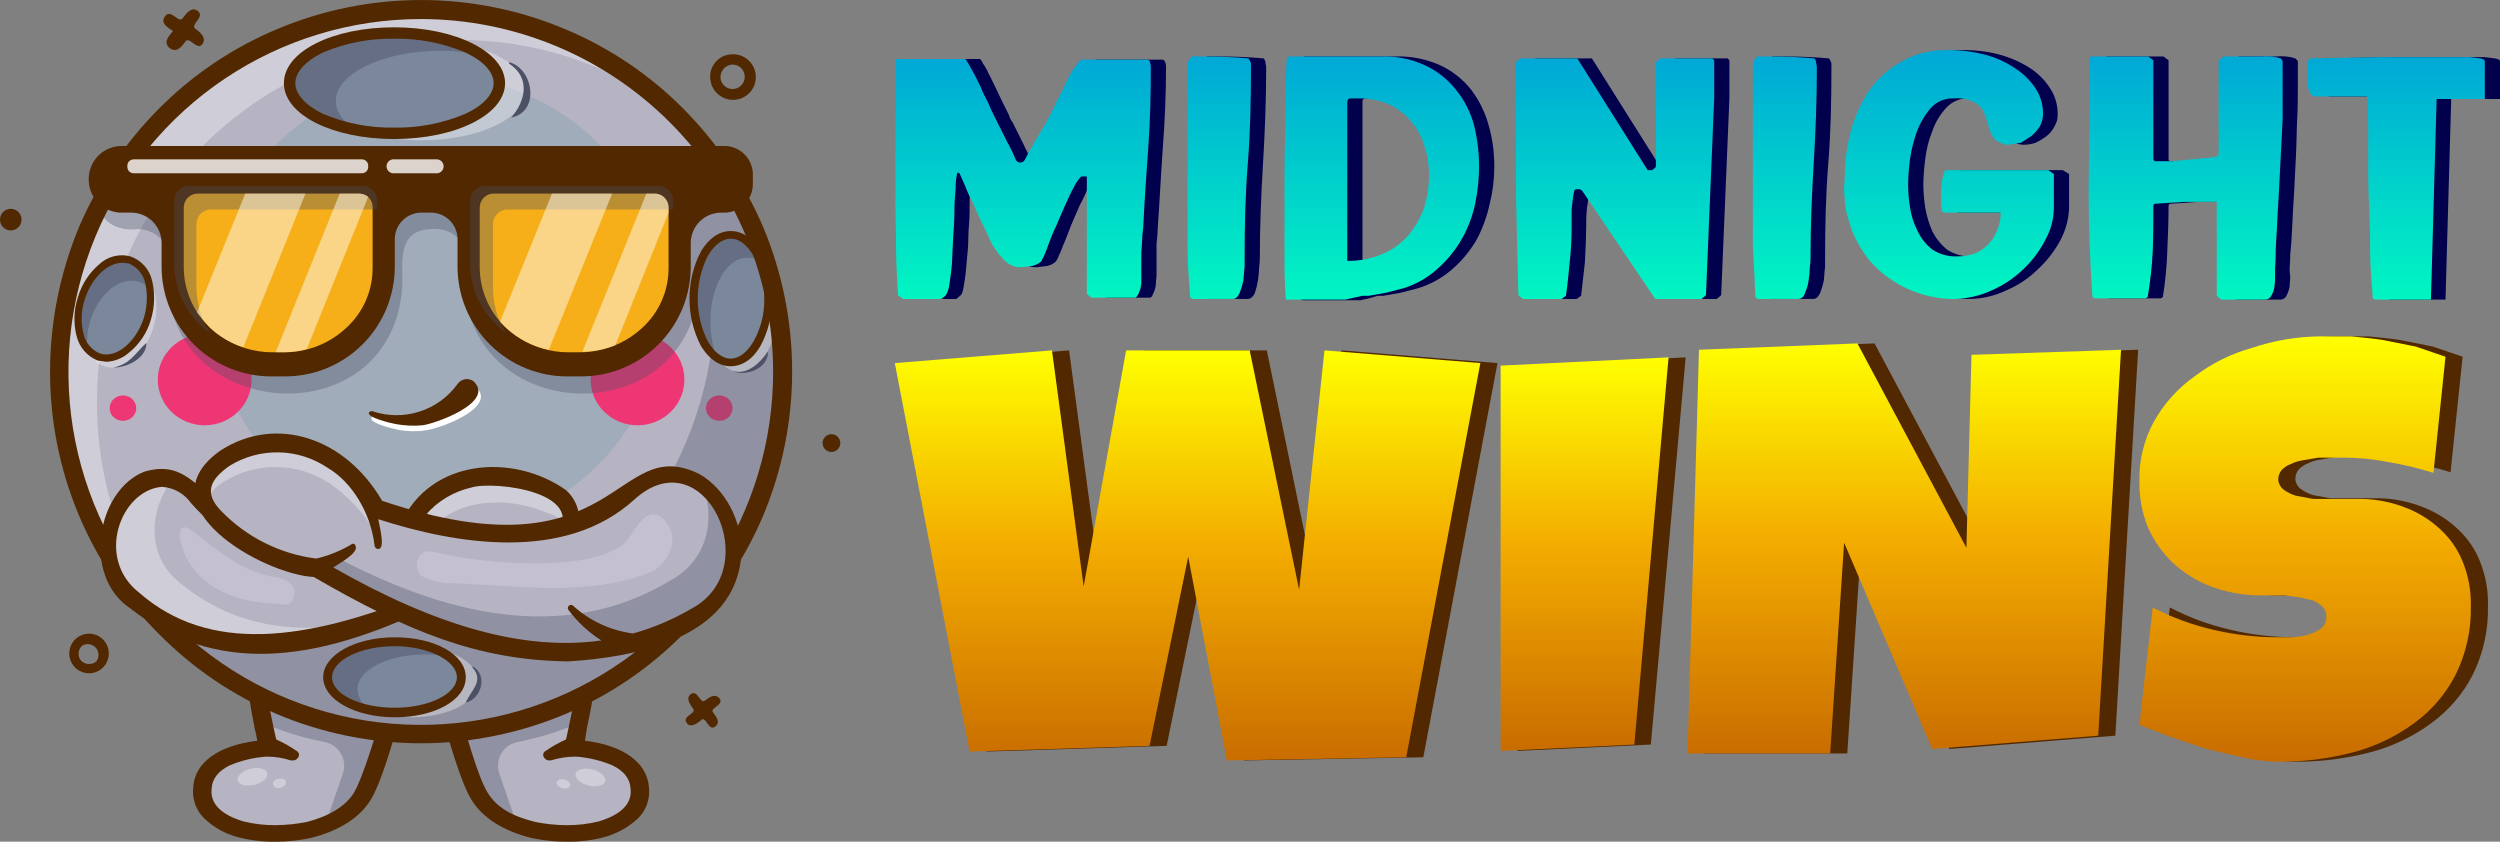 <svg width="799" height="269" viewBox="0 0 799 269" fill="none" xmlns="http://www.w3.org/2000/svg">
<rect x="0" y="0" width="799" height="269" fill="#808080" stroke="none"/>
<g clip-path="url(#clip0_725_4692)">
<path d="M227.043 25.563C226.752 23.707 227.206 21.811 228.307 20.29C229.408 18.769 231.065 17.747 232.917 17.448C234.352 17.176 235.835 17.341 237.174 17.923C238.514 18.505 239.649 19.476 240.431 20.711C241.213 21.946 241.607 23.388 241.562 24.85C241.517 26.311 241.034 27.726 240.177 28.91C239.32 30.094 238.128 30.993 236.755 31.491C235.382 31.989 233.891 32.062 232.476 31.701C231.061 31.34 229.787 30.562 228.818 29.468C227.849 28.373 227.231 27.013 227.043 25.563ZM237.98 23.94C237.907 23.431 237.732 22.942 237.467 22.502C237.201 22.061 236.851 21.678 236.435 21.376C236.02 21.074 235.549 20.857 235.049 20.74C234.549 20.623 234.031 20.607 233.525 20.694C232.522 20.891 231.631 21.461 231.03 22.288C230.429 23.116 230.163 24.141 230.284 25.157C230.445 26.179 231.005 27.095 231.841 27.704C232.676 28.313 233.719 28.564 234.74 28.403C235.76 28.241 236.675 27.68 237.283 26.843C237.891 26.006 238.141 24.962 237.98 23.94Z" fill="#512800"/>
<path d="M230.079 223.358C228.459 221.33 226.636 222.953 225.218 223.967C223.8 224.981 222.99 220.518 220.965 221.736C218.94 222.953 220.56 225.184 221.572 226.604C222.585 228.024 218.129 228.836 219.345 230.865C220.56 232.893 222.788 231.27 224.205 230.053C225.623 228.836 226.433 233.705 228.459 232.285C230.484 230.865 228.864 229.039 227.851 227.619C226.838 226.199 231.294 225.387 230.079 223.358Z" fill="#512800"/>
<path d="M265.726 144.438C267.292 144.438 268.562 143.166 268.562 141.598C268.562 140.029 267.292 138.758 265.726 138.758C264.16 138.758 262.891 140.029 262.891 141.598C262.891 143.166 264.16 144.438 265.726 144.438Z" fill="#512800"/>
<path d="M33.216 204.691C34.317 205.955 34.872 207.606 34.758 209.28C34.644 210.954 33.871 212.514 32.609 213.617C31.346 214.72 29.698 215.276 28.027 215.161C26.356 215.047 24.798 214.273 23.697 213.009C23.152 212.382 22.735 211.655 22.471 210.868C22.206 210.08 22.099 209.248 22.155 208.419C22.212 207.591 22.43 206.781 22.799 206.037C23.168 205.293 23.68 204.629 24.305 204.082C24.93 203.536 25.656 203.119 26.442 202.854C27.228 202.589 28.059 202.482 28.886 202.538C29.714 202.595 30.522 202.814 31.265 203.183C32.008 203.553 32.671 204.065 33.216 204.691ZM25.925 211.183C26.568 211.81 27.42 212.178 28.317 212.215C29.214 212.253 30.093 211.957 30.786 211.386C31.263 210.752 31.507 209.972 31.477 209.179C31.447 208.386 31.145 207.627 30.622 207.031C30.098 206.435 29.385 206.038 28.603 205.907C27.821 205.777 27.018 205.92 26.33 206.314C25.984 206.607 25.698 206.965 25.49 207.368C25.282 207.771 25.156 208.212 25.118 208.664C25.081 209.116 25.133 209.572 25.271 210.004C25.409 210.436 25.632 210.837 25.925 211.183Z" fill="#512800"/>
<path d="M54.278 15.416C56.506 17.039 58.126 14.807 59.342 13.184C60.557 11.562 62.987 16.227 64.607 14.199C66.228 12.17 64 10.344 62.38 9.127C60.759 7.91 65.418 5.476 63.392 3.65C61.367 1.824 59.544 4.258 58.329 5.881C57.114 7.504 54.683 2.838 52.86 5.07C51.038 7.301 53.468 8.721 55.291 9.939C53.873 11.562 52.05 13.59 54.278 15.416Z" fill="#512800"/>
<path d="M3.443 73.64C5.345 73.64 6.886 72.096 6.886 70.191C6.886 68.286 5.345 66.742 3.443 66.742C1.542 66.742 0 68.286 0 70.191C0 72.096 1.542 73.64 3.443 73.64Z" fill="#512800"/>
<path d="M162.634 188.054C178.027 187.243 190.381 199.415 187.951 213.209L183.495 239.176C194.23 239.785 203.951 243.842 204.559 251.754C206.584 269.606 161.216 271.229 153.318 254.391C150.077 247.494 144.811 230.25 140.558 215.238C136.305 200.226 147.242 188.865 162.634 188.054Z" fill="#B6B3C3"/>
<path opacity="0.35" fill-rule="evenodd" clip-rule="evenodd" d="M165.47 237.148C172.056 235.804 178.499 233.834 184.711 231.264L187.952 213.209C190.382 199.415 178.027 187.243 162.635 188.054C147.242 188.865 136.71 202.052 140.559 215.238C144.407 228.424 150.078 247.494 153.318 254.391C156.559 261.289 159.799 261.897 165.268 263.723L159.597 247.291C159.227 246.239 159.09 245.12 159.194 244.011C159.297 242.901 159.64 241.827 160.199 240.863C160.757 239.899 161.517 239.067 162.427 238.426C163.338 237.784 164.376 237.348 165.47 237.148Z" fill="#4C5166"/>
<g opacity="0.35">
<path d="M193.428 249.644C193.775 248.23 191.943 246.563 189.336 245.922C186.729 245.281 184.334 245.907 183.987 247.322C183.641 248.736 185.473 250.403 188.08 251.044C190.687 251.686 193.082 251.059 193.428 249.644Z" fill="white"/>
<path d="M182.255 251.068C182.442 250.307 181.625 249.451 180.43 249.157C179.235 248.863 178.115 249.242 177.928 250.004C177.741 250.765 178.559 251.621 179.753 251.915C180.948 252.209 182.068 251.83 182.255 251.068Z" fill="white"/>
</g>
<path d="M181.068 269.003C177.254 269.009 173.451 268.601 169.726 267.785C160.814 265.554 154.13 261.294 150.687 255.613C147.244 249.933 143.599 237.356 139.953 223.966L137.523 215.852C136.532 212.332 136.421 208.623 137.198 205.05C137.975 201.477 139.616 198.151 141.978 195.362C144.519 192.381 147.648 189.959 151.168 188.249C154.689 186.538 158.524 185.575 162.434 185.422H162.637C172.966 185.828 180.46 188.668 184.916 193.739C193.625 203.477 190.384 219.098 187.549 232.892L186.941 236.747C199.093 238.167 206.789 243.644 207.397 251.556C207.624 253.415 207.412 255.3 206.779 257.062C206.146 258.824 205.109 260.412 203.751 261.699C200.693 264.49 197.013 266.507 193.017 267.582C189.115 268.59 185.096 269.068 181.068 269.003ZM162.637 190.696C159.574 190.863 156.578 191.65 153.827 193.01C151.077 194.37 148.631 196.274 146.637 198.608C144.846 200.82 143.616 203.432 143.052 206.223C142.487 209.013 142.605 211.9 143.396 214.635C144.004 217.272 144.814 220.112 145.624 222.749C149.067 235.124 152.713 248.107 155.751 253.179C158.789 258.251 163.852 260.888 171.143 262.714C174.412 263.362 177.735 263.702 181.068 263.728C184.548 263.76 188.019 263.351 191.397 262.511C195.448 261.294 202.334 258.454 201.524 251.962C201.321 248.919 199.498 246.484 195.853 244.659C192.118 243.075 188.15 242.115 184.106 241.819H183.903C181.224 241.826 178.561 242.236 176.004 243.036H175.599C175.282 243.054 174.965 242.988 174.681 242.846C174.397 242.704 174.155 242.489 173.979 242.224C173.83 242.063 173.721 241.869 173.659 241.657C173.598 241.446 173.587 241.224 173.626 241.007C173.665 240.791 173.754 240.587 173.886 240.411C174.017 240.235 174.188 240.092 174.384 239.993C176.429 238.581 178.598 237.359 180.865 236.341C181.27 234.921 181.473 233.501 181.878 231.878C184.511 219.3 187.346 204.897 180.46 196.985C176.814 193.131 171.143 191.102 162.637 190.696Z" fill="#512800"/>
<path d="M106.533 188.054C91.141 187.243 78.786 199.415 81.217 213.209L85.672 239.176C74.938 239.785 65.216 243.842 64.609 251.754C62.583 269.606 107.951 271.229 115.85 254.391C119.091 247.494 124.357 230.25 128.61 215.238C132.863 200.226 121.926 188.865 106.533 188.054Z" fill="#B6B3C3"/>
<path opacity="0.35" fill-rule="evenodd" clip-rule="evenodd" d="M103.698 237.148C97.097 235.865 90.648 233.894 84.457 231.264L81.217 213.209C78.786 199.415 91.141 187.243 106.534 188.054C121.926 188.865 132.458 202.052 128.61 215.238C124.762 228.424 119.091 247.494 115.85 254.391C112.61 261.289 109.369 261.897 103.901 263.723L109.572 247.291C109.941 246.239 110.079 245.12 109.975 244.011C109.871 242.901 109.528 241.827 108.97 240.863C108.411 239.899 107.651 239.067 106.741 238.426C105.831 237.784 104.793 237.348 103.698 237.148Z" fill="#4C5166"/>
<g opacity="0.35">
<path d="M81.332 250.82C83.939 250.179 85.771 248.512 85.425 247.098C85.078 245.683 82.683 245.057 80.076 245.698C77.469 246.339 75.637 248.006 75.984 249.421C76.33 250.835 78.725 251.462 81.332 250.82Z" fill="white"/>
<path fill-rule="evenodd" clip-rule="evenodd" d="M91.343 249.728C91.546 250.54 90.938 251.351 89.723 251.757C88.507 252.163 87.495 251.554 87.292 250.743C87.09 249.931 87.697 249.12 88.913 248.917C90.128 248.714 91.14 248.917 91.343 249.728Z" fill="white"/>
</g>
<path d="M76.152 267.582C72.138 266.554 68.447 264.531 65.418 261.699C64.06 260.412 63.023 258.824 62.39 257.062C61.757 255.3 61.545 253.415 61.772 251.556C62.177 243.644 70.076 238.167 82.228 236.747C82.035 235.447 81.764 234.16 81.418 232.892C78.785 219.098 75.544 203.477 84.253 193.739C88.709 188.668 96.203 185.828 106.532 185.422H106.735C110.644 185.575 114.48 186.538 118.001 188.249C121.521 189.959 124.65 192.381 127.191 195.362C129.566 198.142 131.202 201.478 131.945 205.06C132.689 208.642 132.516 212.354 131.444 215.852C130.836 218.489 130.026 221.329 129.216 223.966C125.57 237.356 121.925 249.933 118.482 255.613C115.039 261.294 108.355 265.554 99.443 267.785C95.718 268.601 91.915 269.009 88.101 269.003C84.073 269.068 80.053 268.59 76.152 267.582ZM88.709 196.985C81.823 204.897 84.658 219.3 87.291 231.878C87.696 233.501 87.899 234.921 88.304 236.341C90.57 237.359 92.74 238.581 94.785 239.993C94.981 240.092 95.152 240.235 95.283 240.411C95.415 240.587 95.504 240.791 95.543 241.007C95.582 241.224 95.571 241.446 95.51 241.657C95.448 241.869 95.339 242.063 95.19 242.224C95.014 242.489 94.772 242.704 94.488 242.846C94.204 242.988 93.887 243.054 93.57 243.036H92.962C90.478 242.222 87.88 241.811 85.266 241.819H85.063C81.019 242.115 77.05 243.075 73.316 244.659C69.671 246.484 67.848 248.919 67.645 251.962C66.835 258.454 73.721 261.294 77.772 262.511C81.15 263.351 84.621 263.76 88.101 263.728C91.433 263.691 94.755 263.352 98.026 262.714C105.114 260.888 110.583 257.642 113.216 253.179C115.849 248.716 120.102 235.124 123.545 222.749C124.355 220.112 125.165 217.272 125.773 214.635C126.59 211.889 126.704 208.981 126.102 206.179C125.5 203.378 124.203 200.774 122.33 198.608C120.39 196.262 117.984 194.346 115.264 192.984C112.544 191.622 109.57 190.843 106.532 190.696C98.026 191.102 92.355 193.131 88.709 196.985Z" fill="#512800"/>
<path d="M134.483 234.516C198.354 234.516 250.131 182.655 250.131 118.68C250.131 54.705 198.354 2.844 134.483 2.844C70.613 2.844 18.836 54.705 18.836 118.68C18.836 182.655 70.613 234.516 134.483 234.516Z" fill="#B6B3C3"/>
<path d="M139.953 169.799C179.998 169.799 212.46 137.283 212.46 97.173C212.46 57.063 179.998 24.547 139.953 24.547C99.908 24.547 67.445 57.063 67.445 97.173C67.445 137.283 99.908 169.799 139.953 169.799Z" fill="#A1ACBA"/>
<path d="M229.878 134.497C232.227 134.497 234.131 132.681 234.131 130.44C234.131 128.199 232.227 126.383 229.878 126.383C227.529 126.383 225.625 128.199 225.625 130.44C225.625 132.681 227.529 134.497 229.878 134.497Z" fill="#EE3675"/>
<path d="M203.749 135.924C212.027 135.924 218.737 129.384 218.737 121.317C218.737 113.25 212.027 106.711 203.749 106.711C195.472 106.711 188.762 113.25 188.762 121.317C188.762 129.384 195.472 135.924 203.749 135.924Z" fill="#EE3675"/>
<path d="M39.292 134.497C41.641 134.497 43.545 132.681 43.545 130.44C43.545 128.199 41.641 126.383 39.292 126.383C36.943 126.383 35.039 128.199 35.039 130.44C35.039 132.681 36.943 134.497 39.292 134.497Z" fill="#EE3675"/>
<path d="M65.417 135.924C73.695 135.924 80.405 129.384 80.405 121.317C80.405 113.25 73.695 106.711 65.417 106.711C57.14 106.711 50.43 113.25 50.43 121.317C50.43 129.384 57.14 135.924 65.417 135.924Z" fill="#EE3675"/>
<path opacity="0.35" d="M30.988 128.413C30.988 97.745 43.151 68.334 64.801 46.648C86.451 24.963 115.815 12.78 146.433 12.78C170.395 12.656 193.785 20.111 213.27 34.081C201.718 23.098 188.027 14.623 173.053 9.188C158.079 3.753 142.146 1.474 126.252 2.495C110.358 3.516 94.845 7.814 80.687 15.12C66.529 22.426 54.03 32.583 43.974 44.953C33.917 57.323 26.52 71.641 22.246 87.009C17.972 102.376 16.913 118.462 19.136 134.259C21.358 150.056 26.814 165.222 35.162 178.808C43.51 192.394 54.569 204.106 67.647 213.211C56.025 202.376 46.769 189.248 40.459 174.654C34.15 160.06 30.926 144.316 30.988 128.413Z" fill="#FEFEFE"/>
<path opacity="0.35" d="M216.916 199.825C249.322 168.584 259.854 112.999 240.005 71.411C236.992 64.752 233.4 58.371 229.271 52.342L226.031 48.081C225.415 47.347 224.559 46.854 223.615 46.692C222.671 46.529 221.7 46.707 220.874 47.193C220.049 47.679 219.422 48.443 219.105 49.349C218.788 50.254 218.802 51.243 219.144 52.139H219.347C218.334 52.139 40.711 51.936 39.901 52.139C36.756 56.679 33.914 61.423 31.395 66.34C33.42 72.02 38.686 73.846 44.154 73.237C46.786 73.237 49.311 74.284 51.172 76.148C53.033 78.013 54.078 80.541 54.078 83.177C47.395 134.908 126.181 142.008 128.611 90.683C128.611 83.38 127.194 73.846 137.32 73.237C142.789 72.628 148.257 75.468 148.662 81.352C141.371 139.371 228.663 141.197 223.195 83.177C223.178 82.696 223.246 82.215 223.398 81.757C223.398 81.219 223.611 80.703 223.991 80.323C224.371 79.942 224.886 79.729 225.423 79.729C225.96 79.729 226.475 79.942 226.855 80.323C227.235 80.703 227.448 81.219 227.448 81.757C234.334 132.677 204.562 183.799 158.991 202.868C148.059 200.734 137.488 197.045 127.599 191.913C100.256 204.694 73.522 208.143 50.028 187.653C45.76 184.298 42.934 179.435 42.129 174.061C41.038 179.195 41.388 184.532 43.142 189.479H42.939C78.99 239.181 158.181 249.527 205.575 210.171C209.589 206.989 213.379 203.532 216.916 199.825ZM112.611 212.809H104.915C104.51 212.606 104.51 211.997 104.915 211.997C112.64 209.984 120.165 207.267 127.396 203.882H127.801C131.649 205.911 135.497 207.534 139.346 209.157C139.453 209.157 139.556 209.2 139.632 209.276C139.708 209.352 139.751 209.455 139.751 209.563C139.751 209.67 139.708 209.773 139.632 209.85C139.556 209.926 139.453 209.968 139.346 209.968C130.576 211.958 121.603 212.912 112.611 212.809Z" fill="#4C5166"/>
<path opacity="0.35" d="M131.649 229.237C143.394 229.237 152.915 224.15 152.915 217.876C152.915 211.602 143.394 206.516 131.649 206.516C119.904 206.516 110.383 211.602 110.383 217.876C110.383 224.15 119.904 229.237 131.649 229.237Z" fill="#FEFEFE"/>
<path d="M126.18 227.823C137.925 227.823 147.446 222.736 147.446 216.462C147.446 210.188 137.925 205.102 126.18 205.102C114.435 205.102 104.914 210.188 104.914 216.462C104.914 222.736 114.435 227.823 126.18 227.823Z" fill="#7B879B"/>
<path opacity="0.45" d="M114.23 220.316C114.23 214.231 123.749 209.159 135.699 209.159C138.355 209.106 141.008 209.379 143.598 209.97C139.749 206.927 133.471 205.102 126.18 205.102C114.433 205.102 104.711 210.173 104.711 216.462C104.711 222.751 110.179 225.185 118.078 226.808C116.971 226.107 116.045 225.153 115.376 224.025C114.708 222.897 114.315 221.626 114.23 220.316Z" fill="#4C5166"/>
<path d="M126.179 229.241C113.42 229.241 103.293 223.561 103.293 216.46C103.293 209.36 113.42 203.68 126.179 203.68C138.939 203.68 148.863 209.157 148.863 216.46C148.863 223.763 138.939 229.241 126.179 229.241ZM126.179 206.52C115.243 206.52 106.128 210.983 106.128 216.46C106.128 221.938 115.243 226.198 126.179 226.198C137.116 226.198 146.028 221.735 146.028 216.46C146.028 211.186 136.914 206.52 126.179 206.52Z" fill="#512800"/>
<path opacity="0.35" d="M48.909 105.028C51.63 96.49 49.17 88.076 43.416 86.237C37.662 84.397 30.791 89.828 28.071 98.367C25.35 106.906 27.809 115.319 33.564 117.159C39.318 118.998 46.188 113.567 48.909 105.028Z" fill="#FEFEFE"/>
<path d="M47.022 101.981C49.743 93.443 47.284 85.029 41.529 83.19C35.775 81.35 28.905 86.781 26.184 95.32C23.463 103.859 25.923 112.272 31.677 114.112C37.431 115.951 44.302 110.52 47.022 101.981Z" fill="#7B879B"/>
<path opacity="0.45" d="M28.964 102.243C31.597 93.722 38.483 88.245 44.356 90.071C45.792 90.489 47.065 91.338 48.002 92.505C47.395 87.839 44.964 84.188 41.521 83.173C38.078 82.159 28.761 86.622 26.128 95.142C23.495 103.663 24.913 108.126 27.951 111.574C27.605 108.427 27.951 105.242 28.964 102.243Z" fill="#4C5166"/>
<path d="M34.025 115.633L31.189 115.228C29.552 114.554 28.095 113.506 26.934 112.168C25.773 110.829 24.942 109.237 24.506 107.519C23.433 103.374 23.574 99.008 24.911 94.941C26.125 90.825 28.519 87.157 31.797 84.392C33.109 83.176 34.708 82.315 36.444 81.889C38.181 81.463 39.996 81.487 41.721 81.958C43.423 82.559 44.947 83.581 46.15 84.928C47.354 86.276 48.199 87.905 48.607 89.667C49.585 93.821 49.445 98.161 48.202 102.244C46.991 106.413 44.513 110.1 41.113 112.793C39.132 114.504 36.637 115.504 34.025 115.633ZM39.088 83.986C34.43 83.986 29.366 88.652 27.139 95.55C25.902 99.216 25.762 103.165 26.733 106.91C27.074 108.267 27.727 109.525 28.642 110.582C29.557 111.639 30.707 112.466 31.999 112.996C37.063 114.619 43.341 109.547 45.974 101.636C47.105 97.951 47.245 94.032 46.379 90.275C46.039 88.918 45.385 87.661 44.471 86.604C43.556 85.546 42.406 84.719 41.113 84.189L39.088 83.986Z" fill="#512800"/>
<path opacity="0.35" d="M236.559 118.877C243.158 118.877 248.508 109.704 248.508 98.388C248.508 87.072 243.158 77.898 236.559 77.898C229.959 77.898 224.609 87.072 224.609 98.388C224.609 109.704 229.959 118.877 236.559 118.877Z" fill="#FEFEFE"/>
<path d="M233.524 115.838C240.123 115.838 245.473 106.665 245.473 95.349C245.473 84.033 240.123 74.859 233.524 74.859C226.924 74.859 221.574 84.033 221.574 95.349C221.574 106.665 226.924 115.838 233.524 115.838Z" fill="#7B879B"/>
<path opacity="0.45" d="M227.043 102.652C227.043 91.495 232.309 82.366 238.79 82.366C240.395 82.304 241.972 82.806 243.246 83.786C241.221 78.511 237.575 75.062 233.524 75.062C229.474 75.062 221.777 84.192 221.777 95.349C221.777 106.507 224.815 111.375 229.069 114.418C227.724 110.642 227.038 106.662 227.043 102.652Z" fill="#4C5166"/>
<path d="M233.525 117.054C229.879 117.054 226.638 114.823 224.005 110.562C221.607 105.887 220.355 100.706 220.355 95.449C220.355 90.192 221.607 85.011 224.005 80.335C226.638 76.075 229.879 73.844 233.525 73.844C237.17 73.844 240.613 76.075 243.044 80.335C245.554 84.932 246.812 90.11 246.689 95.347C246.828 100.652 245.571 105.899 243.044 110.562C240.613 114.823 237.17 117.054 233.525 117.054ZM233.525 76.278C230.892 76.278 228.259 78.307 226.233 81.755C224.097 86.003 222.984 90.693 222.984 95.449C222.984 100.205 224.097 104.895 226.233 109.142C228.259 112.591 230.892 114.62 233.525 114.62C236.158 114.62 238.791 112.591 240.816 109.142C243.184 104.939 244.373 100.173 244.259 95.347C244.347 90.59 243.158 85.896 240.816 81.755C238.791 78.307 236.36 76.278 233.525 76.278Z" fill="#512800"/>
<path opacity="0.35" d="M134.684 44.834C153.14 44.834 168.102 37.659 168.102 28.808C168.102 19.956 153.14 12.781 134.684 12.781C116.227 12.781 101.266 19.956 101.266 28.808C101.266 37.659 116.227 44.834 134.684 44.834Z" fill="#FEFEFE"/>
<path d="M125.977 42.6C144.433 42.6 159.395 35.424 159.395 26.573C159.395 17.722 144.433 10.547 125.977 10.547C107.52 10.547 92.559 17.722 92.559 26.573C92.559 35.424 107.52 42.6 125.977 42.6Z" fill="#7B879B"/>
<path opacity="0.45" d="M107.344 32.254C107.344 23.53 122.331 16.227 140.964 16.227C145.181 16.2 149.389 16.608 153.522 17.444C147.446 13.184 137.521 10.547 125.977 10.547C107.546 10.547 92.559 17.647 92.559 26.573C92.559 35.499 101.268 39.151 113.42 41.383C109.572 38.948 107.344 35.702 107.344 32.254Z" fill="#4C5166"/>
<path d="M125.975 44.431C106.33 44.431 90.734 36.722 90.734 26.579C90.734 16.436 106.33 8.727 125.975 8.727C145.621 8.727 161.419 16.638 161.419 26.579C161.419 36.519 145.824 44.431 125.975 44.431ZM125.975 12.378C118.117 12.226 110.316 13.747 103.089 16.841C97.621 19.478 94.38 23.13 94.38 26.579C94.38 30.027 97.621 33.679 103.089 36.316C110.316 39.411 118.117 40.932 125.975 40.779C133.834 40.932 141.635 39.411 148.862 36.316C154.533 33.679 157.773 30.027 157.773 26.579C157.773 23.13 154.533 19.478 148.862 16.841C141.635 13.747 133.834 12.226 125.975 12.378Z" fill="#512800"/>
<path d="M151.091 213.008C155.952 215.645 153.927 223.354 148.863 224.571C150.484 220.514 154.939 217.674 150.889 213.211L151.091 213.008Z" fill="#4C5166"/>
<path d="M36.254 117.459C41.722 116.242 42.938 113.199 46.583 109.75H46.786C46.786 114.416 40.71 117.459 36.456 117.459H36.254Z" fill="#4C5166"/>
<path d="M234.332 118.68C238.99 119.694 242.636 116.245 245.269 112.594H245.471C245.269 117.868 238.585 120.303 234.332 118.68Z" fill="#4C5166"/>
<path d="M162.839 19.883C170.536 22.114 172.561 35.504 163.649 37.532H163.447C168.105 32.055 169.523 24.752 162.637 20.288L162.839 19.883Z" fill="#4C5166"/>
<path d="M134.483 237.556C118.691 237.54 103.06 234.368 88.508 228.224C74.402 222.254 61.603 213.57 50.836 202.663C39.766 191.673 30.985 178.589 25.005 164.171C19.025 149.753 15.964 134.289 16 118.677C16.038 102.795 19.204 87.077 25.317 72.423C31.376 58.349 40.034 45.547 50.836 34.69C61.611 23.845 74.412 15.228 88.508 9.332C103.092 3.178 118.759 0.008 134.584 0.008C150.41 0.008 166.077 3.178 180.661 9.332C194.757 15.228 207.557 23.845 218.333 34.69C229.135 45.547 237.793 58.349 243.852 72.423C250.002 87.066 253.169 102.791 253.169 118.677C253.169 134.562 250.002 150.288 243.852 164.93C237.841 179.031 229.177 191.842 218.333 202.663C207.565 213.57 194.767 222.254 180.661 228.224C166.038 234.368 150.341 237.54 134.483 237.556ZM134.483 6.086C112.203 6.086 90.423 12.707 71.9 25.11C53.377 37.513 38.944 55.14 30.427 75.763C21.909 96.385 19.691 119.074 24.053 140.959C28.414 162.845 39.159 182.942 54.928 198.708C70.697 214.475 90.781 225.201 112.639 229.53C134.496 233.86 157.144 231.597 177.717 223.029C198.291 214.461 215.864 199.972 228.213 181.397C240.562 162.821 247.133 140.994 247.093 118.677C247.039 88.797 235.151 60.16 214.039 39.051C192.926 17.942 164.314 6.086 134.483 6.086Z" fill="#512800"/>
<path d="M182.686 165.742C182.429 163.095 181.203 160.638 179.243 158.844C177.387 157.307 175.256 156.137 172.964 155.395C165.731 152.385 157.781 151.539 150.078 152.961C146.108 153.775 142.365 155.45 139.111 157.869C135.857 160.287 133.171 163.39 131.242 166.959L130.027 169.799C112.406 174.059 94.381 176.696 77.773 169.596C72.045 167.174 66.976 163.419 62.988 158.641C44.76 138.152 21.873 175.885 42.937 191.911C70.279 214.024 104.102 206.518 133.47 192.723C139.749 196.171 149.673 193.94 155.344 191.911C164.412 188.381 172.38 182.5 178.433 174.871C180.872 172.419 182.377 169.189 182.686 165.742Z" fill="#B6B3C3"/>
<path d="M87.494 184.403C90.33 184.606 94.988 186.432 93.975 190.489C92.963 194.547 90.532 192.924 88.507 192.924C76.963 192.721 63.595 188.664 58.532 175.883C57.114 172.231 56.304 165.943 61.367 169.594C69.874 176.086 76.76 182.375 87.494 184.403Z" fill="#C4C0D1"/>
<path opacity="0.35" d="M57.927 186.637C45.977 177.508 48.002 161.888 55.294 153.165C39.293 148.093 24.913 178.117 42.939 191.912C67.851 211.996 98.028 207.533 125.573 196.375C102.484 203.069 78.383 203.272 57.927 186.637Z" fill="white"/>
<path opacity="0.35" d="M179.244 158.844C177.388 157.307 175.257 156.137 172.965 155.395C165.732 152.385 157.782 151.539 150.079 152.961C146.109 153.775 142.366 155.45 139.112 157.869C135.858 160.287 133.172 163.39 131.243 166.959L130.23 168.785C130.23 171.828 130.433 175.073 130.433 178.116H131.446C131.753 177.096 132.232 176.135 132.863 175.276C134.792 171.707 137.478 168.604 140.732 166.186C143.986 163.768 147.73 162.093 151.699 161.279C159.336 159.861 167.219 160.707 174.383 163.713C176.737 164.453 178.934 165.623 180.864 167.162L182.282 168.785C182.515 167.855 182.651 166.903 182.687 165.945C182.48 163.226 181.249 160.688 179.244 158.844Z" fill="white"/>
<path d="M180.862 156.616C163.849 144.647 137.52 146.676 128.203 167.165C62.784 183.597 70.481 143.633 46.176 150.733C30.986 156.616 26.125 184.003 41.518 194.349C69.265 216.259 101.063 210.781 133.469 195.972C149.874 202.87 182.887 184.815 185.115 165.745C185.073 164.012 184.673 162.307 183.941 160.736C183.209 159.165 182.161 157.762 180.862 156.616ZM176.609 172.846C165.672 185.829 149.064 195.161 134.482 190.089C97.215 205.101 66.632 208.753 44.556 189.481C30.379 178.526 38.48 156.819 51.645 155.602C53.48 155.687 55.271 156.188 56.885 157.066C58.498 157.945 59.892 159.178 60.962 160.674C77.974 180.757 105.924 178.729 128.203 173.251C128.203 175.28 128.811 183.192 131.444 182.786C134.077 182.38 132.254 181.772 132.254 181.163C129.013 168.18 139.748 158.239 150.684 155.805C157.571 153.573 190.179 157.225 176.609 172.846Z" fill="#512800"/>
<path fill-rule="evenodd" clip-rule="evenodd" d="M201.116 157.426C195.557 162.275 188.982 165.811 181.876 167.773C161.622 173.656 140.559 168.99 120.305 162.498C116.721 156.356 111.891 151.035 106.128 146.877C101.096 143.558 95.227 141.738 89.203 141.63C83.179 141.522 77.248 143.131 72.102 146.269C68.659 148.5 65.216 151.949 64.811 156.209C64.754 158.017 65.108 159.814 65.844 161.466C66.581 163.117 67.682 164.58 69.064 165.744C77.664 174.454 88.931 180.026 101.064 181.567C137.723 203.274 182.686 220.721 222.18 197.188C249.725 181.77 225.826 136.531 201.116 157.426Z" fill="#B6B3C3"/>
<path d="M209.017 182.378C189.168 190.899 166.484 187.247 145.421 186.436C142.089 186.501 138.78 185.879 135.699 184.61C131.243 182.581 133.269 175.075 138.129 176.292C157.168 180.958 191.194 182.784 200.308 172.844C203.346 168.989 206.991 160.672 212.257 166.149C217.523 171.626 214.08 179.132 209.017 182.378Z" fill="#C4C0D1"/>
<path opacity="0.35" fill-rule="evenodd" clip-rule="evenodd" d="M117.875 158.441C114.542 154.034 110.585 150.139 106.128 146.877C101.097 143.558 95.227 141.738 89.203 141.63C83.179 141.522 77.249 143.131 72.102 146.269C68.659 148.5 65.216 151.949 64.811 156.209C64.598 157.592 64.81 159.007 65.419 160.267C66.898 157.703 68.985 155.543 71.495 153.978C76.624 150.792 82.562 149.155 88.597 149.263C94.632 149.371 100.508 151.219 105.521 154.586C111.395 158.679 116.303 164.011 119.9 170.207H120.508L117.875 158.441Z" fill="white"/>
<path opacity="0.35" fill-rule="evenodd" clip-rule="evenodd" d="M224.815 155.805C228.46 165.948 226.435 178.931 214.08 185.626C179.649 206.318 140.965 195.769 107.547 178.12L100.863 181.569H101.066C137.725 203.275 182.687 220.722 222.182 197.189C239.802 187.249 236.157 164.731 224.815 155.805Z" fill="#4C5166"/>
<path d="M223.598 151.538C196.054 137.946 198.282 185.62 122.128 160.059C110.584 140.178 88.71 132.469 70.685 143.829C44.963 161.682 84.254 183.591 100.255 184.403C130.432 201.849 152.509 210.978 181.471 211.384C201.927 210.167 235.548 204.486 236.966 176.694C237.168 166.348 231.7 156.204 223.598 151.538ZM220.965 194.546C215.118 197.971 208.856 200.63 202.332 202.458C195.156 201.531 188.438 198.415 183.091 193.532C182.896 193.385 182.655 193.314 182.412 193.331C182.169 193.349 181.94 193.453 181.768 193.626C181.595 193.798 181.491 194.028 181.474 194.271C181.456 194.515 181.527 194.756 181.674 194.952C184.572 198.805 188.14 202.103 192.206 204.689C167.699 208.138 139.546 200.226 106.533 181.36C107.951 180.345 114.837 176.694 113.622 174.462C113.599 174.308 113.532 174.164 113.43 174.047C113.327 173.93 113.193 173.845 113.043 173.803C112.894 173.76 112.735 173.761 112.587 173.806C112.438 173.851 112.305 173.938 112.204 174.056C108.736 176.095 104.98 177.6 101.065 178.52C89.604 177.066 78.969 171.776 70.887 163.507C65.014 157.624 67.039 153.364 73.318 148.901C78.055 145.969 83.536 144.467 89.103 144.575C94.671 144.683 100.09 146.396 104.71 149.51C112.407 153.973 118.483 163.913 119.698 174.259C119.698 174.419 119.73 174.577 119.791 174.725C119.852 174.873 119.941 175.007 120.054 175.12C120.167 175.233 120.301 175.323 120.448 175.384C120.596 175.445 120.754 175.477 120.913 175.477C123.344 175.274 121.116 167.768 120.913 165.942C145.42 173.854 180.459 179.94 202.737 159.653C225.016 139.366 245.067 181.765 220.965 194.546Z" fill="#512800"/>
<path d="M118.888 133.283C119.031 133.168 119.21 133.105 119.394 133.105C119.578 133.105 119.757 133.168 119.9 133.283C124.85 134.802 130.141 134.802 135.091 133.283C139.875 131.677 144.049 128.63 147.04 124.56C147.479 123.924 148.107 123.445 148.835 123.189C149.563 122.934 150.352 122.917 151.091 123.14C151.852 123.373 152.501 123.878 152.914 124.56C157.572 130.849 140.154 137.137 135.901 137.543C133.008 137.984 130.061 137.915 127.192 137.34C125.976 137.137 117.267 135.109 118.888 133.283Z" fill="#FEFEFE"/>
<path d="M118.079 131.658C118.214 131.536 118.38 131.453 118.558 131.417C118.736 131.382 118.92 131.395 119.092 131.455C123.954 133.08 129.206 133.111 134.087 131.542C138.968 129.974 143.222 126.887 146.231 122.732C146.67 122.096 147.298 121.616 148.026 121.361C148.754 121.106 149.544 121.089 150.282 121.312C151.043 121.545 151.692 122.05 152.105 122.732C156.763 129.02 139.345 135.309 135.092 135.918C132.184 136.189 129.253 136.052 126.383 135.512C125.168 135.309 116.459 133.281 118.079 131.658Z" fill="#512800"/>
<path d="M231.901 46.656H38.48C35.723 46.762 33.116 47.948 31.223 49.959C29.329 51.969 28.299 54.644 28.354 57.408C28.352 60.137 29.405 62.761 31.294 64.728C33.182 66.695 35.758 67.852 38.48 67.957H41.721C43.015 67.93 44.301 68.162 45.504 68.639C46.706 69.117 47.802 69.83 48.727 70.737C49.651 71.643 50.385 72.726 50.886 73.921C51.387 75.116 51.645 76.399 51.645 77.695V85.201C51.645 89.844 52.564 94.441 54.35 98.726C56.137 103.01 58.754 106.897 62.05 110.162C65.347 113.426 69.258 116.003 73.556 117.742C77.854 119.482 82.454 120.35 87.089 120.297H90.734C95.37 120.35 99.97 119.482 104.268 117.742C108.565 116.003 112.476 113.426 115.773 110.162C119.069 106.897 121.687 103.01 123.473 98.726C125.259 94.441 126.178 89.844 126.178 85.201V76.072C126.283 73.848 127.253 71.753 128.881 70.236C130.509 68.72 132.665 67.902 134.887 67.957H137.52C139.742 67.902 141.898 68.72 143.526 70.236C145.154 71.753 146.124 73.848 146.229 76.072V85.201C146.229 89.844 147.148 94.441 148.934 98.726C150.72 103.01 153.338 106.897 156.634 110.162C159.931 113.426 163.842 116.003 168.139 117.742C172.437 119.482 177.037 120.35 181.673 120.297H185.318C189.953 120.35 194.553 119.482 198.851 117.742C203.149 116.003 207.06 113.426 210.356 110.162C213.653 106.897 216.27 103.01 218.056 98.726C219.843 94.441 220.762 89.844 220.762 85.201V77.695C220.762 76.399 221.02 75.116 221.521 73.921C222.022 72.726 222.756 71.643 223.68 70.737C224.605 69.83 225.7 69.117 226.903 68.639C228.106 68.162 229.392 67.93 230.686 67.957H231.901C234.283 67.852 236.529 66.816 238.157 65.071C239.785 63.327 240.666 61.013 240.61 58.625V55.988C240.666 53.601 239.785 51.287 238.157 49.542C236.529 47.798 234.283 46.762 231.901 46.656Z" fill="#512800"/>
<path d="M181.675 112.588C174.232 112.592 167.065 109.764 161.624 104.677C159.031 102.221 156.959 99.266 155.532 95.99C154.105 92.713 153.353 89.182 153.32 85.607V66.132C153.346 65.546 153.488 64.971 153.736 64.439C153.984 63.907 154.335 63.43 154.767 63.034C155.2 62.639 155.706 62.332 156.257 62.133C156.808 61.933 157.393 61.845 157.979 61.872H209.017C209.603 61.845 210.188 61.933 210.739 62.133C211.29 62.332 211.796 62.639 212.229 63.034C212.661 63.43 213.012 63.907 213.26 64.439C213.509 64.971 213.65 65.546 213.676 66.132V85.607C213.691 89.189 212.961 92.735 211.531 96.019C210.101 99.302 208.003 102.251 205.372 104.677C199.931 109.764 192.764 112.592 185.321 112.588H181.675Z" fill="#F6AF18"/>
<path d="M87.089 112.588C79.646 112.592 72.48 109.764 67.038 104.677C64.445 102.221 62.373 99.266 60.946 95.99C59.519 92.713 58.767 89.182 58.734 85.607V66.132C58.76 65.546 58.902 64.971 59.15 64.439C59.398 63.907 59.749 63.43 60.181 63.034C60.614 62.639 61.12 62.332 61.672 62.133C62.222 61.933 62.807 61.845 63.393 61.872H114.634C115.209 61.844 115.784 61.934 116.324 62.136C116.864 62.338 117.357 62.647 117.773 63.046C118.19 63.444 118.521 63.923 118.748 64.454C118.974 64.984 119.09 65.555 119.09 66.132V85.607C119.105 89.189 118.375 92.735 116.945 96.019C115.515 99.302 113.417 102.251 110.786 104.677C105.367 109.799 98.186 112.633 90.735 112.588H87.089Z" fill="#F6AF18"/>
<path opacity="0.35" d="M62.784 91.9V71.411C62.81 70.798 62.956 70.196 63.215 69.64C63.474 69.084 63.839 68.584 64.29 68.17C64.742 67.755 65.271 67.434 65.846 67.224C66.422 67.015 67.033 66.921 67.645 66.948H120.506V64.108C120.507 63.478 120.38 62.854 120.134 62.274C119.887 61.694 119.526 61.171 119.071 60.735C118.617 60.299 118.079 59.959 117.491 59.737C116.902 59.515 116.274 59.414 115.646 59.442H60.556C59.928 59.414 59.3 59.515 58.711 59.737C58.123 59.959 57.585 60.299 57.13 60.735C56.676 61.171 56.315 61.694 56.068 62.274C55.822 62.854 55.695 63.478 55.695 64.108V84.394C55.703 88.179 56.5 91.92 58.034 95.379C59.569 98.837 61.807 101.936 64.607 104.478L67.24 106.71C64.375 102.3 62.829 97.161 62.784 91.9Z" fill="#4C5166"/>
<path opacity="0.35" d="M157.573 91.9V71.411C157.599 70.798 157.745 70.196 158.003 69.64C158.262 69.084 158.627 68.584 159.079 68.17C159.53 67.755 160.059 67.434 160.635 67.224C161.21 67.015 161.821 66.921 162.433 66.948H215.092V64.108C215.093 63.478 214.966 62.854 214.719 62.274C214.473 61.694 214.111 61.171 213.657 60.735C213.203 60.299 212.665 59.959 212.076 59.737C211.488 59.515 210.86 59.414 210.232 59.442H155.345C154.706 59.415 154.069 59.514 153.468 59.734C152.868 59.954 152.317 60.29 151.847 60.723C151.377 61.157 150.996 61.679 150.728 62.259C150.459 62.84 150.307 63.468 150.281 64.108V84.394C150.289 88.198 151.106 91.957 152.678 95.42C154.249 98.883 156.539 101.971 159.395 104.478L161.826 106.71C159.022 102.283 157.546 97.143 157.573 91.9Z" fill="#4C5166"/>
<g style="mix-blend-mode:overlay" opacity="0.48">
<path d="M213.674 67.958V66.132C213.648 65.546 213.506 64.971 213.258 64.439C213.01 63.907 212.659 63.43 212.227 63.034C211.794 62.639 211.288 62.332 210.737 62.133C210.186 61.933 209.601 61.845 209.015 61.872H206.585L186.129 112.386C189.732 112.34 193.298 111.653 196.661 110.357L213.674 67.958Z" fill="white"/>
</g>
<g style="mix-blend-mode:overlay" opacity="0.48">
<path d="M159.801 102.854L161.624 104.68C165.461 108.29 170.233 110.75 175.396 111.78L195.649 61.875H176.409L159.801 102.854Z" fill="white"/>
</g>
<g style="mix-blend-mode:overlay" opacity="0.48">
<path d="M78.381 61.875L62.988 99.811L67.039 104.68C70.087 107.574 73.76 109.726 77.773 110.969L97.622 61.875H78.381Z" fill="white"/>
</g>
<g style="mix-blend-mode:overlay" opacity="0.48">
<path d="M98.026 111.577L117.672 62.889C116.795 62.231 115.729 61.875 114.634 61.875H108.558L88.102 112.591H90.734C93.197 112.553 95.646 112.212 98.026 111.577Z" fill="white"/>
</g>
<g style="mix-blend-mode:overlay" opacity="0.8">
<path d="M139.75 50.922H125.572C125.017 50.973 124.501 51.23 124.126 51.643C123.751 52.056 123.545 52.595 123.547 53.153C123.545 53.712 123.751 54.251 124.126 54.664C124.501 55.077 125.017 55.334 125.572 55.385H139.75C140.305 55.334 140.821 55.077 141.196 54.664C141.571 54.251 141.777 53.712 141.775 53.153C141.777 52.595 141.571 52.056 141.196 51.643C140.821 51.23 140.305 50.973 139.75 50.922Z" fill="white"/>
<path d="M117.673 53.153C117.701 52.87 117.67 52.585 117.581 52.315C117.492 52.045 117.347 51.796 117.156 51.586C116.965 51.376 116.732 51.208 116.472 51.093C116.212 50.979 115.931 50.92 115.647 50.922H42.735C42.451 50.92 42.17 50.979 41.91 51.093C41.65 51.208 41.417 51.376 41.226 51.586C41.035 51.796 40.89 52.045 40.801 52.315C40.712 52.585 40.681 52.87 40.709 53.153C40.681 53.436 40.712 53.722 40.801 53.992C40.89 54.262 41.035 54.511 41.226 54.721C41.417 54.931 41.65 55.099 41.91 55.214C42.17 55.328 42.451 55.386 42.735 55.385H115.647C115.931 55.386 116.212 55.328 116.472 55.214C116.732 55.099 116.965 54.931 117.156 54.721C117.347 54.511 117.492 54.262 117.581 53.992C117.67 53.722 117.701 53.436 117.673 53.153Z" fill="white"/>
</g>
<path d="M478.591 116.042L454.895 242.021L397.578 243.036L385.223 177.916L372.868 238.37L315.348 240.196L291.449 116.042L341.678 111.984L351.805 187.45L365.374 111.984H404.869L420.666 188.465L428.768 111.984L478.591 116.042Z" fill="#512800"/>
<path d="M538.742 114.211L527.603 237.959L485.07 239.988V116.848L538.742 114.211Z" fill="#512800"/>
<path d="M683.354 111.779L676.063 235.121L622.999 239.381L594.846 173.45L590.391 240.801H544.82L548.466 111.779L599.1 109.75L633.936 175.073L635.556 113.402L683.354 111.779Z" fill="#512800"/>
<path d="M795.152 193.734C795.319 201.323 793.652 208.839 790.291 215.643C787.168 221.743 782.658 227.024 777.126 231.061C771.288 235.367 764.692 238.533 757.683 240.393C749.818 242.466 741.714 243.489 733.581 243.436C729.971 243.398 726.374 242.99 722.847 242.218L710.695 239.378L699.151 235.524L689.024 231.669L693.48 194.139C699.564 197.319 706.031 199.705 712.72 201.24C719.423 202.837 726.287 203.654 733.176 203.674H737.835C739.616 203.617 741.384 203.345 743.101 202.863C744.624 202.436 746.063 201.75 747.354 200.834C747.893 200.352 748.318 199.757 748.598 199.09C748.878 198.423 749.007 197.702 748.974 196.979C748.994 196.415 748.896 195.854 748.687 195.33C748.478 194.806 748.162 194.331 747.759 193.936C746.862 193.1 745.836 192.415 744.721 191.908L740.265 190.893L735.607 190.285H727.91C722.517 190.299 717.165 189.337 712.113 187.445C707.593 185.799 703.458 183.245 699.961 179.939C696.526 176.656 693.773 172.726 691.859 168.375C689.683 162.963 688.736 157.133 689.087 151.309C689.437 145.485 691.076 139.811 693.885 134.7C697.083 128.993 701.511 124.073 706.847 120.296C712.351 116.101 718.608 113.002 725.278 111.167C732.195 108.817 739.442 107.585 746.746 107.516H757.075C760.519 107.921 763.962 108.124 767.405 108.733L777.531 110.761L787.051 114.007L783.203 150.929C778.495 149.447 773.69 148.295 768.823 147.48C763.954 146.515 759.001 146.039 754.037 146.06H746.341L741.683 146.872C740.271 147.033 738.899 147.445 737.632 148.089C736.479 148.525 735.44 149.218 734.594 150.117C733.937 150.995 733.581 152.063 733.581 153.16C733.637 153.75 733.808 154.323 734.086 154.845C734.364 155.367 734.744 155.829 735.202 156.203C736.42 157.116 737.792 157.803 739.252 158.232L744.721 159.246H760.316C765.323 159.349 770.267 160.381 774.899 162.289C778.967 163.928 782.681 166.339 785.835 169.39C788.871 172.282 791.223 175.817 792.722 179.736C794.465 184.19 795.292 188.951 795.152 193.734Z" fill="#512800"/>
<path d="M291.043 19.273C291.043 19.07 291.043 18.867 291.448 18.867H313.119C313.322 18.867 313.727 19.273 314.132 20.287C314.868 21.291 315.48 22.381 315.955 23.533C316.765 24.953 317.373 26.373 318.183 27.996L320.411 32.662L322.436 36.719C322.67 37.606 323.084 38.434 323.651 39.154L326.689 45.24L329.525 51.123C329.727 51.731 330.132 51.934 330.942 51.934C331.076 51.964 331.213 51.966 331.347 51.941C331.481 51.916 331.609 51.864 331.723 51.788C331.836 51.712 331.933 51.614 332.008 51.5C332.083 51.386 332.133 51.257 332.158 51.123L337.018 42.805C338.639 39.965 340.259 37.328 341.677 34.285C342.984 31.929 344.134 29.49 345.12 26.982C346.297 24.542 347.722 22.231 349.373 20.084C349.778 19.476 349.981 19.07 350.183 19.07H371.449C372.057 19.07 372.259 19.476 372.462 20.084C372.665 20.693 372.665 21.099 372.665 21.504C372.665 30.228 372.259 38.748 371.652 47.066C371.044 55.383 370.639 64.106 370.032 72.627C369.997 74.391 369.862 76.152 369.626 77.901V87.841C369.626 88.856 369.424 89.667 369.424 90.682C369.406 91.376 369.269 92.062 369.019 92.71C368.939 93.068 368.802 93.41 368.614 93.725C368.411 93.927 368.411 94.333 368.209 94.739L367.601 95.145H353.626L352.208 93.927V56.397H350.183L347.753 60.049C346.943 61.875 346.132 63.7 345.12 65.526L342.487 71.612L340.259 77.293C339.449 79.118 339.044 80.538 338.436 81.553C338.238 82.29 337.894 82.98 337.423 83.581C336.646 84.335 335.656 84.831 334.588 85.001L331.347 85.407C330.203 85.448 329.063 85.233 328.012 84.776C326.961 84.32 326.024 83.635 325.271 82.77C323.668 80.922 322.307 78.877 321.221 76.684L318.385 70.598C317.372 68.569 316.562 66.541 315.55 64.715L313.119 59.44C312.512 58.02 312.107 56.6 311.702 55.789C311.296 54.977 311.296 55.18 311.094 55.18C310.933 55.18 310.778 55.244 310.664 55.358C310.55 55.472 310.486 55.627 310.486 55.789C310.284 56.6 310.284 58.223 310.081 60.252C309.879 62.281 309.879 64.918 309.879 67.758C309.879 70.598 309.474 73.235 309.474 76.278C309.474 79.321 309.069 81.958 308.866 84.596C308.734 86.775 308.464 88.943 308.056 91.087C307.853 92.913 307.448 94.13 306.841 94.536L305.625 95.55H293.271L291.853 94.333C291.448 89.465 291.246 84.596 291.043 79.727V19.273Z" fill="#00004C"/>
<path d="M384.208 20.692C384.199 20.425 384.249 20.16 384.354 19.914C384.459 19.669 384.617 19.45 384.816 19.272C384.894 19.011 385.024 18.769 385.198 18.56C385.372 18.351 385.587 18.179 385.828 18.055H390.081C394.74 18.055 399.196 18.258 403.854 18.663C404.058 18.88 404.217 19.134 404.321 19.413C404.426 19.692 404.473 19.989 404.461 20.286C404.628 20.81 404.697 21.36 404.664 21.909C404.664 32.255 404.259 42.196 403.651 52.339C403.044 62.482 402.639 72.423 402.639 82.363C402.647 83.314 402.579 84.263 402.436 85.203C402.392 86.698 402.257 88.188 402.031 89.666C401.813 91.046 401.474 92.404 401.018 93.724C400.411 94.941 399.601 95.549 398.79 95.549H385.828L385.018 94.941C385.018 91.898 384.816 89.058 384.613 86.015C384.41 82.972 384.208 80.335 384.208 77.291V20.692Z" fill="#00004C"/>
<path d="M415.803 95.754C415.6 92.508 415.398 88.856 415.398 84.393C415.398 79.93 415.195 75.061 415.195 70.193C415.195 65.324 415.195 59.847 415.398 54.775C415.6 49.703 415.398 44.632 415.6 39.966C415.803 35.3 415.803 31.242 415.803 27.794V19.882C415.788 19.378 415.929 18.882 416.208 18.462C416.613 18.056 416.816 18.056 417.018 18.056H445.778C450.793 17.859 455.785 18.831 460.361 20.896C464.242 22.718 467.642 25.428 470.285 28.808C472.783 32.155 474.637 35.939 475.753 39.966C476.981 44.252 477.595 48.692 477.576 53.152C477.592 57.118 477.116 61.07 476.158 64.918C475.328 68.871 473.965 72.693 472.108 76.279C470.13 79.775 467.599 82.927 464.614 85.611C461.36 88.589 457.486 90.806 453.272 92.102L447.803 93.522L442.132 94.537H440.31L437.474 95.348L434.841 95.957H416.411L415.803 95.754ZM438.892 31.445H436.664C436.497 31.407 436.322 31.411 436.157 31.458C435.991 31.506 435.841 31.595 435.719 31.716C435.598 31.838 435.509 31.989 435.462 32.154C435.414 32.32 435.41 32.495 435.449 32.663V83.379C439.342 83.423 443.203 82.663 446.791 81.147C449.929 79.781 452.704 77.697 454.892 75.061C457.124 72.618 458.784 69.707 459.753 66.541C460.897 63.145 461.445 59.576 461.373 55.992C461.368 52.909 460.959 49.84 460.158 46.863C459.189 44.07 457.75 41.462 455.905 39.154C454.097 36.736 451.735 34.788 449.019 33.474C445.82 32.102 442.371 31.412 438.892 31.445Z" fill="#00004C"/>
<path d="M489.324 19.881L490.742 18.664H508.768L531.249 54.368H532.667L533.679 53.76C533.805 53.665 533.907 53.543 533.978 53.402C534.048 53.261 534.084 53.106 534.084 52.948V19.881L535.502 18.664H552.11L552.718 19.273V31.445L550.085 94.333L548.667 95.55H533.882L510.59 61.063C510.388 60.657 509.78 60.454 508.97 60.454C508.16 60.454 507.957 60.657 507.957 61.063C507.957 61.469 507.35 65.12 507.147 66.946C506.945 68.772 506.945 71.003 506.945 72.829C506.945 74.655 506.742 80.132 506.54 83.784L505.324 94.536L503.907 95.55H491.552L489.932 94.333C489.932 85.813 489.729 77.495 489.527 68.975C489.324 60.454 489.324 52.137 489.324 43.617V19.881Z" fill="#00004C"/>
<path d="M565.07 20.692C565.078 20.191 565.218 19.701 565.475 19.272C565.554 19.011 565.684 18.769 565.858 18.56C566.032 18.351 566.246 18.179 566.488 18.055H570.944C575.4 18.055 580.058 18.258 584.514 18.663C584.903 19.136 585.18 19.691 585.324 20.286V21.909C585.324 32.255 585.121 42.196 584.311 52.339C583.501 62.482 583.298 72.423 583.298 82.363V85.203C583.096 86.623 583.096 88.043 582.893 89.666C582.61 91.052 582.203 92.41 581.678 93.724C581.071 94.941 580.463 95.549 579.45 95.549H566.488L565.88 94.941L565.273 86.015C565.07 83.175 565.07 80.335 565.07 77.291V20.692Z" fill="#00004C"/>
<path d="M596.871 74.044C596.061 71.609 595.453 69.784 595.048 68.16C594.643 66.538 594.441 64.915 594.238 63.697V56.394C594.271 51.671 594.883 46.97 596.061 42.397C597.305 37.779 599.289 33.394 601.935 29.413C604.609 25.49 608.142 22.229 612.264 19.878C616.861 17.18 622.128 15.843 627.454 16.024C631.349 15.971 635.232 16.448 638.998 17.444C642.434 18.367 645.711 19.804 648.72 21.704C651.314 23.385 653.523 25.598 655.201 28.196C656.821 30.664 657.668 33.56 657.632 36.514C657.68 37.87 657.328 39.211 656.619 40.368C656.043 41.549 655.213 42.588 654.189 43.411C653.049 44.272 651.828 45.02 650.543 45.642C649.368 46.04 648.137 46.246 646.897 46.251C645.916 46.289 644.941 46.08 644.062 45.642L642.442 44.831C641.405 43.536 640.709 42.002 640.416 40.368C640.035 38.919 639.562 37.496 638.998 36.108C638.339 34.805 637.365 33.689 636.163 32.862C634.062 31.708 631.662 31.213 629.277 31.442C627.913 31.383 626.553 31.625 625.293 32.151C624.033 32.677 622.904 33.474 621.986 34.485C619.994 36.648 618.476 39.205 617.53 41.991C616.385 44.851 615.636 47.854 615.302 50.917C614.934 53.607 614.731 56.317 614.694 59.032C614.712 61.478 614.915 63.919 615.302 66.335C615.735 68.919 616.484 71.439 617.53 73.841C618.669 76.098 620.253 78.099 622.188 79.724C624.528 81.266 627.287 82.046 630.087 81.955C632.154 81.95 634.206 81.607 636.163 80.941C637.788 80.162 639.235 79.057 640.416 77.695C641.705 76.457 642.677 74.926 643.252 73.232C643.899 71.548 644.242 69.762 644.264 67.958H626.036C625.766 67.958 625.564 67.755 625.429 67.349C625.262 66.895 625.194 66.411 625.226 65.929C625.075 65.472 625.006 64.991 625.024 64.509V63.697C625.012 62.881 625.08 62.066 625.226 61.263C625.193 60.245 625.261 59.225 625.429 58.22C625.431 57.326 625.568 56.437 625.834 55.583C626.036 54.771 626.441 54.366 626.846 54.366H659.252L661.277 55.583V66.538C661.142 70.005 660.243 73.4 658.644 76.478C656.831 79.971 654.433 83.127 651.556 85.81C648.655 88.74 645.216 91.083 641.429 92.707C637.641 94.553 633.489 95.523 629.277 95.547C625.639 95.534 622.022 94.987 618.542 93.924C615.239 92.892 612.101 91.389 609.226 89.461C606.428 87.668 603.961 85.403 601.935 82.767C599.822 80.129 598.115 77.188 596.871 74.044Z" fill="#00004C"/>
<path d="M673.428 94.942C672.483 82.229 672.078 69.448 672.213 56.6C672.415 43.617 672.618 31.039 672.618 18.461L673.225 18.056H691.454L693.074 19.273V50.92C693.074 51.123 693.074 51.326 693.479 51.528H698.745L702.998 51.123L707.656 50.717L712.112 50.311L713.327 49.906C713.732 49.906 713.935 49.5 713.935 48.891V19.273L715.555 18.056H727.505C729.55 17.833 731.62 18.04 733.581 18.664L734.391 19.476V27.59C734.391 30.633 734.391 34.082 734.188 37.936C733.986 41.791 733.986 45.848 733.783 49.906L733.176 61.875C732.906 65.932 732.703 69.584 732.568 72.829C732.433 76.075 732.231 78.915 731.961 81.35C731.961 83.784 731.758 85.204 731.758 86.016C731.754 86.832 731.821 87.646 731.961 88.45C731.961 89.464 731.758 90.479 731.758 91.696C731.544 92.682 731.203 93.637 730.745 94.536C730.542 94.942 730.219 95.276 729.821 95.493C729.423 95.711 728.968 95.802 728.518 95.753H714.543L713.125 94.536V64.512H702.796L693.682 65.12C693.52 65.12 693.366 65.184 693.252 65.299C693.138 65.413 693.074 65.568 693.074 65.729C693.074 70.598 692.871 75.467 692.669 80.335C692.498 85.229 692.024 90.107 691.251 94.942L690.644 95.347H674.036L673.428 94.942Z" fill="#00004C"/>
<path d="M762.948 94.738C762.745 91.898 762.745 89.058 762.543 86.015C762.34 82.972 762.138 80.335 762.138 77.292C762.138 74.249 762.138 68.569 761.935 64.106C761.733 59.642 761.53 55.179 761.53 50.716C761.53 46.253 761.733 44.022 761.733 40.776C761.726 37.453 761.523 34.134 761.125 30.835H744.72C744.433 30.838 744.15 30.764 743.901 30.622C743.652 30.479 743.445 30.273 743.302 30.024C742.912 29.329 742.638 28.576 742.492 27.793C742.325 26.992 742.257 26.175 742.289 25.358V21.098C742.243 20.244 742.455 19.395 742.897 18.663L765.378 18.258H793.936L797.379 18.663C798.391 18.866 798.999 19.069 798.999 19.678V31.647H783.404L781.581 95.752H763.555L762.948 95.144V94.738Z" fill="#00004C"/>
<path d="M473.123 116.042L449.426 242.021L392.109 243.036L379.754 177.916L367.399 238.37L309.88 240.196L285.98 116.042L336.209 111.984L346.336 187.45L359.906 111.984H399.4L415.198 188.465L423.299 111.984L473.123 116.042Z" fill="url(#paint0_linear_725_4692)"/>
<path d="M533.273 114.211L522.336 237.959L479.602 239.988V116.848L533.273 114.211Z" fill="url(#paint1_linear_725_4692)"/>
<path d="M677.885 111.779L670.594 235.121L617.53 239.381L589.378 173.45L584.922 240.801H539.352L542.997 111.779L593.631 109.75L628.467 175.073L630.087 113.402L677.885 111.779Z" fill="url(#paint2_linear_725_4692)"/>
<path d="M789.683 193.734C789.85 201.323 788.183 208.839 784.822 215.643C781.698 221.743 777.189 227.024 771.657 231.061C765.819 235.367 759.223 238.533 752.214 240.393C744.351 242.477 736.246 243.501 728.112 243.436C724.502 243.398 720.905 242.99 717.378 242.218L705.226 239.378L693.682 235.524L683.757 231.669L688.011 194.139C694.095 197.319 700.562 199.705 707.251 201.24C713.954 202.837 720.818 203.654 727.707 203.674H732.366C734.147 203.617 735.915 203.345 737.632 202.863C739.155 202.436 740.594 201.75 741.885 200.834C742.424 200.352 742.849 199.757 743.129 199.09C743.409 198.423 743.538 197.702 743.505 196.979C743.525 196.415 743.427 195.854 743.218 195.33C743.009 194.806 742.693 194.331 742.29 193.936C741.393 193.1 740.367 192.415 739.252 191.908L734.796 190.893L730.138 190.285H722.441C717.048 190.299 711.696 189.337 706.644 187.445C702.148 185.751 698.022 183.202 694.492 179.939C691.057 176.656 688.304 172.726 686.39 168.375C684.587 163.791 683.693 158.899 683.757 153.972C683.567 147.247 685.175 140.593 688.416 134.7C691.614 128.993 696.042 124.073 701.378 120.296C706.882 116.101 713.139 113.002 719.809 111.167C726.73 108.834 733.974 107.602 741.277 107.516H751.607C755.05 107.921 758.493 108.124 761.936 108.733L772.063 110.761L781.582 114.007L777.733 151.132C773.026 149.65 768.221 148.498 763.354 147.683C758.485 146.718 753.532 146.242 748.568 146.263H740.872L736.214 147.074C734.808 147.262 733.44 147.673 732.163 148.292C731.01 148.727 729.97 149.421 729.125 150.32C728.468 151.198 728.112 152.266 728.112 153.363C728.167 153.953 728.339 154.525 728.617 155.048C728.895 155.57 729.275 156.032 729.733 156.406C730.951 157.319 732.323 158.006 733.783 158.435L739.252 159.449H754.847C759.854 159.552 764.798 160.584 769.43 162.492C773.498 164.131 777.212 166.542 780.366 169.593C783.402 172.485 785.754 176.02 787.253 179.939C788.969 184.33 789.796 189.019 789.683 193.734Z" fill="url(#paint3_linear_725_4692)"/>
<path d="M286.184 19.273L286.589 18.867H308.462C308.665 18.867 308.867 19.273 309.475 20.287L311.298 23.533L313.526 27.996C314.146 29.607 314.891 31.167 315.754 32.662C316.285 34.048 316.893 35.402 317.576 36.719L318.792 39.154L321.83 45.24C322.896 47.14 323.843 49.105 324.665 51.123C324.805 51.377 325.011 51.588 325.26 51.735C325.509 51.882 325.794 51.96 326.083 51.96C326.372 51.96 326.657 51.882 326.906 51.735C327.155 51.588 327.361 51.377 327.501 51.123C328.918 48.283 330.539 45.645 332.159 42.805C333.909 40.078 335.465 37.231 336.817 34.285L340.463 26.982C341.493 24.509 342.856 22.188 344.514 20.084L345.526 19.07H366.59C366.858 19.07 367.116 19.177 367.306 19.367C367.496 19.557 367.603 19.815 367.603 20.084C367.754 20.542 367.822 21.023 367.805 21.504C367.805 30.228 367.603 38.748 366.995 47.066C366.387 55.383 365.78 64.106 365.375 72.627C365.139 74.376 365.004 76.137 364.97 77.901C364.797 79.586 364.729 81.28 364.767 82.973V90.682C364.565 91.493 364.565 92.102 364.362 92.71C364.114 92.991 363.971 93.35 363.957 93.725L363.349 94.739L362.944 95.145H348.767L347.349 93.927V56.397H345.526C344.532 57.481 343.712 58.713 343.096 60.049C342.083 61.875 341.273 63.7 340.463 65.526C339.653 67.352 338.64 69.584 337.83 71.612C336.922 73.462 336.111 75.358 335.4 77.293C334.792 79.118 334.184 80.538 333.779 81.553L332.767 83.581C331.933 84.252 330.967 84.736 329.931 85.001L326.488 85.407C325.373 85.447 324.263 85.23 323.245 84.773C322.227 84.316 321.327 83.63 320.615 82.77C318.879 80.984 317.442 78.929 316.361 76.684C315.551 74.655 314.538 72.627 313.526 70.598C312.513 68.569 311.703 66.541 310.893 64.715C309.955 63.018 309.143 61.255 308.462 59.44L306.842 55.789C306.707 55.383 306.505 55.18 306.235 55.18C306.032 55.18 305.829 55.383 305.829 55.789C305.534 57.257 305.398 58.754 305.424 60.252C305.222 62.483 305.019 64.918 305.019 67.758C305.019 70.598 304.817 73.235 304.614 76.278C304.412 79.321 304.412 81.958 304.209 84.596C304.007 87.233 303.602 89.262 303.399 91.087C303.236 92.309 302.822 93.483 302.184 94.536L300.766 95.55H288.614L286.994 94.333C286.791 89.465 286.386 84.596 286.386 79.727C286.386 74.858 286.184 69.989 286.184 65.121V19.273Z" fill="url(#paint4_linear_725_4692)"/>
<path d="M379.551 20.692C379.558 20.191 379.698 19.701 379.956 19.272C380.361 18.663 380.563 18.258 380.969 18.055H385.424C389.88 18.055 394.538 18.258 398.994 18.663C399.383 19.136 399.66 19.691 399.804 20.286V21.909C399.804 32.255 399.602 42.196 398.792 52.339C397.981 62.482 397.779 72.423 397.779 82.363V85.203C397.576 86.623 397.576 88.043 397.374 89.666C397.09 91.052 396.684 92.41 396.159 93.724C395.551 94.941 394.943 95.549 393.931 95.549H380.969L380.361 94.941L379.753 86.015C379.551 83.175 379.551 80.335 379.551 77.291V20.692Z" fill="url(#paint5_linear_725_4692)"/>
<path d="M410.944 95.751C410.742 92.505 410.539 88.854 410.539 84.391V54.772C410.539 49.498 410.742 44.629 410.742 39.963C410.742 35.297 410.944 31.24 410.944 27.791C410.944 24.342 411.147 21.502 411.147 19.879C411.132 19.375 411.273 18.879 411.552 18.459C411.754 18.054 411.957 18.054 412.159 18.054H441.122C446.073 17.835 451.004 18.809 455.502 20.894C459.383 22.715 462.783 25.425 465.426 28.805C468.063 32.094 469.994 35.892 471.097 39.963C472.16 44.278 472.703 48.705 472.717 53.149C472.704 57.102 472.297 61.044 471.502 64.916C470.692 68.903 469.256 72.738 467.249 76.276C465.272 79.772 462.741 82.924 459.755 85.608C456.576 88.582 452.768 90.801 448.616 92.1L443.147 93.52L437.476 94.534H435.451L432.615 95.143L429.982 95.751H411.754H410.944ZM434.236 31.443H432.008C430.995 31.443 430.59 31.848 430.59 32.66V83.376C434.484 83.42 438.344 82.661 441.932 81.145C445.129 79.78 447.97 77.698 450.236 75.059C452.324 72.514 453.968 69.633 455.097 66.538C456.144 63.119 456.69 59.566 456.717 55.989C456.741 52.89 456.263 49.806 455.299 46.861C454.483 44.043 453.105 41.421 451.249 39.152C449.361 36.73 446.933 34.785 444.16 33.471C441.033 32.099 437.65 31.407 434.236 31.443Z" fill="url(#paint6_linear_725_4692)"/>
<path d="M484.465 19.881L485.883 18.664H504.111L526.592 54.368H528.01L528.82 53.76C528.946 53.665 529.048 53.543 529.118 53.402C529.188 53.261 529.225 53.106 529.225 52.948V19.881L530.643 18.664H547.251L547.858 19.273V31.445L545.225 94.333L543.808 95.55H529.023L505.731 61.063C505.564 60.852 505.347 60.685 505.099 60.579C504.852 60.473 504.581 60.43 504.313 60.454C503.503 60.454 503.098 60.657 503.098 61.063C502.693 63.092 502.49 65.12 502.288 66.946V72.829C502.287 76.489 502.084 80.146 501.68 83.784C501.275 87.233 501.073 90.884 500.465 94.536L499.047 95.55H486.693L485.275 94.333L484.667 68.975C484.465 60.657 484.465 52.137 484.465 43.617V19.881Z" fill="url(#paint7_linear_725_4692)"/>
<path d="M560.211 20.692C560.219 20.191 560.358 19.701 560.616 19.272L561.629 18.055H566.084C570.743 18.055 575.198 18.258 579.857 18.663C580.061 18.88 580.22 19.134 580.324 19.413C580.429 19.692 580.476 19.989 580.464 20.286C580.631 20.81 580.7 21.36 580.667 21.909C580.667 32.255 580.262 42.196 579.654 52.339C579.047 62.482 578.642 72.423 578.642 82.363C578.65 83.314 578.582 84.263 578.439 85.203C578.395 86.698 578.26 88.188 578.034 89.666C577.846 91.075 577.436 92.444 576.819 93.724C576.73 94.21 576.484 94.652 576.117 94.983C575.751 95.313 575.285 95.513 574.793 95.549H561.629L561.021 94.941C560.819 91.898 560.819 89.058 560.616 86.015C560.413 82.972 560.211 80.335 560.211 77.291V20.692Z" fill="url(#paint8_linear_725_4692)"/>
<path d="M592.008 74.044C591.198 71.609 590.591 69.784 590.186 68.16C589.78 66.538 589.578 64.915 589.578 63.697C589.41 62.488 589.342 61.267 589.375 60.046C589.375 59.032 589.578 57.611 589.578 56.394C589.61 51.671 590.223 46.97 591.401 42.397C592.572 37.788 594.487 33.402 597.072 29.413C599.746 25.49 603.279 22.229 607.401 19.878C611.998 17.18 617.266 15.843 622.591 16.024C626.552 15.984 630.501 16.461 634.338 17.444C637.725 18.326 640.942 19.766 643.857 21.704C646.509 23.382 648.785 25.593 650.541 28.196C652.161 30.664 653.007 33.56 652.971 36.514C652.921 37.857 652.576 39.173 651.959 40.368C651.244 41.513 650.356 42.54 649.326 43.411L645.883 45.642L642.034 46.251C641.118 46.291 640.208 46.081 639.402 45.642L637.781 44.831C636.686 43.548 635.921 42.015 635.553 40.368C635.173 38.919 634.699 37.496 634.136 36.108C633.602 34.725 632.598 33.575 631.3 32.862C629.199 31.708 626.8 31.213 624.414 31.442C623.05 31.383 621.69 31.625 620.43 32.151C619.17 32.677 618.041 33.474 617.123 34.485C615.201 36.7 613.692 39.242 612.667 41.991C611.616 44.88 610.87 47.872 610.439 50.917C610.071 53.607 609.869 56.317 609.831 59.032C609.849 61.478 610.052 63.919 610.439 66.335C610.847 68.95 611.667 71.484 612.869 73.841C613.942 76.14 615.537 78.154 617.528 79.724C619.868 81.266 622.627 82.046 625.427 81.955C627.429 81.966 629.417 81.623 631.3 80.941C633.014 80.215 634.538 79.105 635.756 77.695C636.977 76.44 637.88 74.909 638.389 73.232C639.128 71.576 639.474 69.77 639.402 67.958H621.173L620.566 67.349C620.566 66.943 620.363 66.335 620.363 65.929V61.263C620.363 60.249 620.566 59.234 620.566 58.22C620.723 57.331 620.926 56.451 621.173 55.583C621.376 54.771 621.578 54.366 622.186 54.366H654.592L656.414 55.583V66.538C656.377 70.019 655.472 73.436 653.781 76.478C652.042 79.964 649.712 83.122 646.895 85.81C643.958 88.697 640.529 91.033 636.769 92.707C632.902 94.531 628.688 95.5 624.414 95.547C617.343 95.524 610.438 93.406 604.566 89.461C601.745 87.621 599.219 85.364 597.072 82.767C595.032 80.079 593.331 77.149 592.008 74.044Z" fill="url(#paint9_linear_725_4692)"/>
<path d="M668.772 94.942C667.827 82.229 667.422 69.448 667.557 56.6C667.759 43.617 667.759 31.039 667.759 18.461L668.367 18.056H686.595L688.215 19.273V50.92L688.62 51.528H694.089L698.342 51.123L703 50.717L707.253 50.311L708.671 49.906C708.874 49.906 709.076 49.5 709.076 48.891V19.273L710.696 18.056H722.849C724.894 17.833 726.964 18.04 728.925 18.664L729.532 19.476V37.936L728.925 49.906L728.317 61.875C728.047 65.932 727.844 69.584 727.709 72.829C727.507 76.278 727.304 79.118 727.304 81.35C727.304 83.581 727.102 85.204 727.102 86.016V88.45C727.129 89.536 727.061 90.622 726.899 91.696C726.775 92.706 726.429 93.676 725.887 94.536C725.683 94.942 725.361 95.276 724.963 95.493C724.564 95.711 724.11 95.802 723.659 95.753H709.886L708.469 94.536V64.512H698.139L688.823 65.12C688.662 65.12 688.507 65.184 688.393 65.299C688.279 65.413 688.215 65.568 688.215 65.729C688.215 70.598 688.215 75.467 688.013 80.335C687.773 85.233 687.232 90.111 686.392 94.942L685.785 95.347H669.379L668.772 94.942Z" fill="url(#paint10_linear_725_4692)"/>
<path d="M758.291 94.738L757.683 86.015C757.481 83.175 757.481 80.335 757.481 77.292C757.481 74.249 757.278 68.569 757.075 64.106C756.873 59.642 756.873 55.179 756.873 50.716V40.776C756.873 37.53 756.67 34.284 756.468 30.835H740.062C739.748 30.835 739.438 30.762 739.157 30.621C738.876 30.48 738.631 30.276 738.442 30.024C738.052 29.329 737.779 28.576 737.632 27.793C737.632 26.981 737.43 26.17 737.43 25.358V21.098C737.392 20.658 737.445 20.216 737.584 19.797C737.724 19.379 737.947 18.993 738.24 18.663L760.721 18.258H789.278L792.722 18.663C793.734 18.866 794.139 19.069 794.139 19.678V31.647H778.747L776.924 95.752H758.898L758.291 95.144V94.738Z" fill="url(#paint11_linear_725_4692)"/>
</g>
<defs>
<linearGradient id="paint0_linear_725_4692" x1="379.633" y1="243.076" x2="379.633" y2="112.045" gradientUnits="userSpaceOnUse">
<stop stop-color="#C96D00"/>
<stop offset="0.52" stop-color="#F3AC00"/>
<stop offset="1" stop-color="#FFFF00"/>
</linearGradient>
<linearGradient id="paint1_linear_725_4692" x1="506.458" y1="239.967" x2="506.458" y2="114.231" gradientUnits="userSpaceOnUse">
<stop offset="0.01" stop-color="#C96D00"/>
<stop offset="0.52" stop-color="#F3AC00"/>
<stop offset="1" stop-color="#FFFF00"/>
</linearGradient>
<linearGradient id="paint2_linear_725_4692" x1="608.619" y1="240.7" x2="608.619" y2="109.689" gradientUnits="userSpaceOnUse">
<stop stop-color="#C96D00"/>
<stop offset="0.52" stop-color="#F3AC00"/>
<stop offset="1" stop-color="#FFFF00"/>
</linearGradient>
<linearGradient id="paint3_linear_725_4692" x1="736.659" y1="243.436" x2="736.659" y2="107.495" gradientUnits="userSpaceOnUse">
<stop offset="0.01" stop-color="#C96D00"/>
<stop offset="0.52" stop-color="#F3AC00"/>
<stop offset="1" stop-color="#FFFF00"/>
</linearGradient>
<linearGradient id="paint4_linear_725_4692" x1="326.994" y1="18.664" x2="326.994" y2="95.469" gradientUnits="userSpaceOnUse">
<stop stop-color="#00A8D6"/>
<stop offset="1" stop-color="#01F6C2"/>
</linearGradient>
<linearGradient id="paint5_linear_725_4692" x1="389.698" y1="17.953" x2="389.698" y2="95.468" gradientUnits="userSpaceOnUse">
<stop stop-color="#00A8D6"/>
<stop offset="1" stop-color="#01F6C2"/>
</linearGradient>
<linearGradient id="paint6_linear_725_4692" x1="441.588" y1="17.952" x2="441.588" y2="96.157" gradientUnits="userSpaceOnUse">
<stop stop-color="#00A8D6"/>
<stop offset="1" stop-color="#01F6C2"/>
</linearGradient>
<linearGradient id="paint7_linear_725_4692" x1="516.222" y1="18.664" x2="516.222" y2="95.469" gradientUnits="userSpaceOnUse">
<stop stop-color="#00A8D6"/>
<stop offset="1" stop-color="#01F6C2"/>
</linearGradient>
<linearGradient id="paint8_linear_725_4692" x1="570.439" y1="17.953" x2="570.439" y2="95.468" gradientUnits="userSpaceOnUse">
<stop stop-color="#00A8D6"/>
<stop offset="1" stop-color="#01F6C2"/>
</linearGradient>
<linearGradient id="paint9_linear_725_4692" x1="622.915" y1="16.044" x2="622.915" y2="95.466" gradientUnits="userSpaceOnUse">
<stop stop-color="#00A8D6"/>
<stop offset="1" stop-color="#01F6C2"/>
</linearGradient>
<linearGradient id="paint10_linear_725_4692" x1="698.544" y1="17.751" x2="698.544" y2="95.469" gradientUnits="userSpaceOnUse">
<stop stop-color="#00A8D6"/>
<stop offset="1" stop-color="#01F6C2"/>
</linearGradient>
<linearGradient id="paint11_linear_725_4692" x1="765.845" y1="17.893" x2="765.845" y2="95.469" gradientUnits="userSpaceOnUse">
<stop stop-color="#00A8D6"/>
<stop offset="1" stop-color="#01F6C2"/>
</linearGradient>
<clipPath id="clip0_725_4692">
<rect width="799" height="269" fill="white"/>
</clipPath>
</defs>
</svg>
